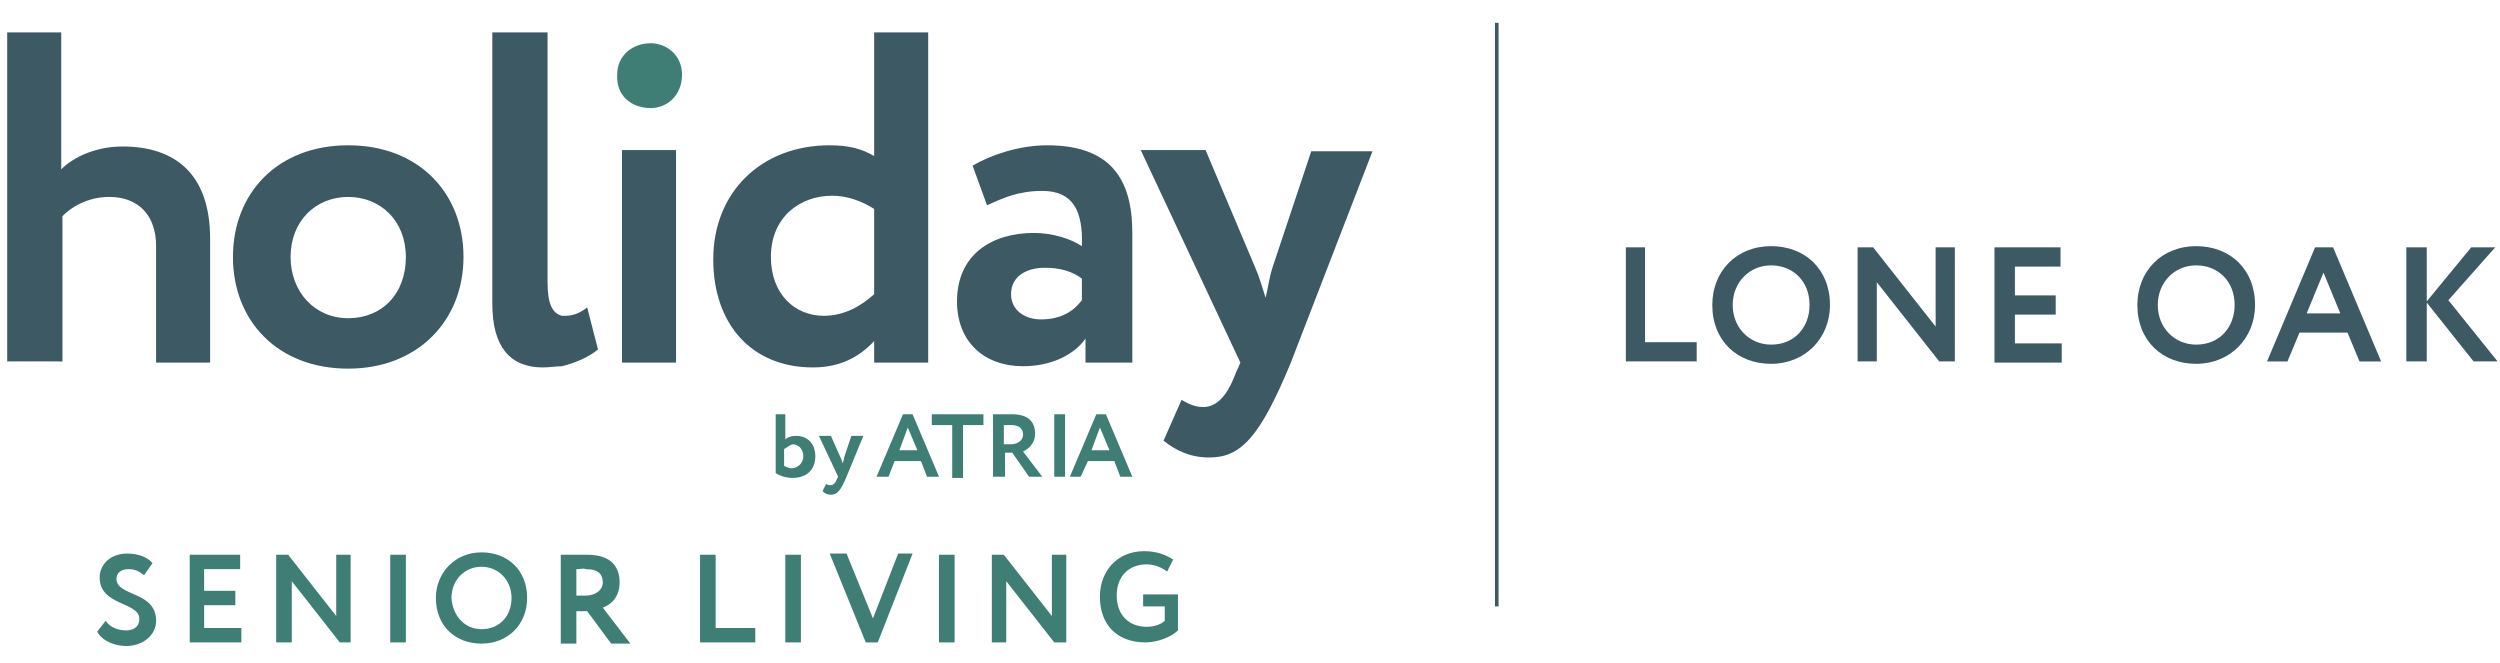 <svg xmlns="http://www.w3.org/2000/svg" xml:space="preserve" x="0" y="0" style="enable-background:new 0 0 208.2 55.2" version="1.1" viewBox="0 0 208.2 55.2"><style type="text/css">.st0{display:none}.st1,.st2{display:inline;fill:#586b75}.st2{fill:#2baea1}.st3{fill:#3c5964}.st4{fill:#3f7e75}</style><g id="Layer_1" class="st0"><path d="M132.7 0h-.3v51.9h.3V0zM0 .9h4.8v12.2c1.5-1.3 3.4-2.1 5.4-2.1 4.6 0 7.8 2.4 7.8 8.3v11h-4.8V19.9c0-2.8-1.6-4.4-4.2-4.4-1.6 0-3 .6-4.2 1.7v13H0V.9zm30.3 25.3c2.8.1 5.1-2.1 5.2-4.8v-.6c0-2.8-2.3-5.1-5.1-5.1s-5.1 2.3-5.1 5.1c-.2 2.8 2 5.2 4.8 5.4h.2m0-15.3c6.3 0 10.3 4.2 10.3 9.9s-4 9.9-10.3 9.9S20 26.5 20 20.8s4.1-9.9 10.3-9.9m22.3 18.2-1-3.7c-.6.5-1.3.7-2 .8h-.3c-.9-.2-1.3-1.1-1.3-3V.9h-4.8V25c0 3.9 1.6 5.6 4.5 5.6.6 0 1.1-.1 1.7-.1 1.1-.2 2.2-.7 3.2-1.4zm2.1-17.7h4.8v18.9h-4.8V11.4z" class="st1"/><path d="M57.2 7.6c1.6 0 2.8-1.3 2.8-2.9v-.1c0-1.5-1.2-2.8-2.7-2.8-1.6-.1-2.9 1.1-3 2.7v.1c-.1 1.6 1.2 2.9 2.8 3h.1" class="st2"/><path d="M77.1 24.2v-7.6c-1.1-.7-2.4-1.1-3.7-1.1-2.9-.1-5.3 2.1-5.4 5v.4c0 3.4 2.2 5.2 4.7 5.2 1.7 0 3.3-.7 4.4-1.9m0 4.1c-1.4 1.5-3.4 2.4-5.4 2.3-5.4 0-8.9-3.8-8.9-9.6 0-6 4.3-10.1 10.4-10.1 1.4-.1 2.7.2 3.9.9V.8H82v29.4h-4.9v-1.9zm18.5-3.6v-1.9c-1-.7-2.1-1-3.3-.9-1.6 0-3 .8-3 2.4 0 1.4 1.2 2.2 2.7 2.2 1.4 0 2.7-.6 3.6-1.8m-9.7-12c2-1.1 4.3-1.8 6.7-1.8 5.6 0 7.6 2.8 7.6 7.8v11.5H96V28c-1.4 1.7-3.4 2.6-5.6 2.4-3.4 0-5.9-2.1-5.9-5.8 0-4.2 3.1-6.1 6.9-6.1 1.5 0 3 .4 4.3 1.2.1-3.1-.7-4.9-3.5-4.9-1.7 0-3.5.5-5 1.3l-1.3-3.4zm28.3 17.5c-2.8 6.8-4.5 8.4-7.3 8.4-1.5 0-2.9-.5-4.1-1.5l1.6-3.7c.6.4 1.3.6 2 .7 1.2 0 2.1-1 2.9-2.9l.4-1-8.7-18.9h5.8l4.4 10.3c.4.9.6 1.8.9 2.7.1-.9.4-1.9.7-2.8l3.4-10.3h5.5l-7.5 19z" class="st1"/><path d="M68.2 34.8h.9V37c.3-.2.6-.3.9-.3.9 0 1.7.7 1.7 1.6v.2c0 1-.7 1.9-1.8 1.9h-.2c-.5 0-1.1-.1-1.5-.4v-5.2zm1 3.1v1.5c.2.1.4.2.7.2.6 0 1-.4 1-1 0-.5-.3-1-.8-1H70c-.4 0-.7.1-.8.3zm5.5 2.5c-.5 1.3-.9 1.6-1.4 1.6-.3 0-.6-.1-.8-.3l.3-.7c.1.1.2.1.4.1s.4-.2.6-.6l.1-.2-1.7-3.6h1.1l.8 2c.1.2.1.3.2.5 0-.2.1-.3.1-.5l.6-2h1l-1.3 3.7zm5-5.6h.9l2.4 5.6h-1l-.7-1.4H79l-.6 1.4h-1l2.3-5.6zm-.4 3.3H81l-.8-2-.9 2zm3-3.3h4.6v.9h-1.8v4.7h-1v-4.7h-1.8v-.9zm5.4 5.6v-5.6h1.7c1.5 0 2 .8 2 1.7 0 .7-.4 1.4-1.1 1.6l1.8 2.3h-1.2l-1.5-2.1h-.7v2.1h-1zm1-4.7v1.7h.6c.6 0 1.1-.3 1.1-.9s-.2-.8-1-.8h-.7zm4.4-.9h1v5.6h-1v-5.6zm3.8 0h.9l2.4 5.6h-1l-.7-1.4h-2.4l-.6 1.4h-1l2.4-5.6zm-.4 3.3h1.6l-.8-2-.8 2zM8.3 49.3c0-1.2 1-2.2 2.3-2.2h.2c.8 0 1.7.3 2.3.9l-.7 1c-.4-.4-.9-.6-1.4-.6-.7 0-1.1.3-1.1.9 0 1.6 3.6 1.1 3.6 3.7-.1 1.3-1.2 2.3-2.5 2.2h-.1c-1 .1-2-.4-2.6-1.2l.8-.9c.4.5 1.1.9 1.8.9.6 0 1.1-.3 1.1-.9-.2-1.6-3.7-1.2-3.7-3.8zm7.9-2h4.5v1.3h-3.1v2h2.8v1.3h-2.8v2h3.3v1.3h-4.6l-.1-7.9zm13.4 7.8-4.3-5.4v5.4H24v-7.8h1.1l4.3 5.5v-5.5h1.3v7.8h-1.1zm4.5-7.8h1.4v7.8h-1.4v-7.8zm8.1-.2c2.2-.1 4 1.6 4.1 3.7v.3c0 2.2-1.7 4-3.9 4h-.2c-2.1.1-4-1.5-4.1-3.7v-.3c0-2.2 1.7-4 3.9-4h.2zm0 6.8c1.4 0 2.6-1.1 2.6-2.5v-.2c.1-1.4-1-2.7-2.5-2.8s-2.7 1-2.8 2.5v.3c0 1.4 1.2 2.7 2.7 2.7zm7 1.2v-7.8h2.4c2.1 0 2.8 1.1 2.8 2.4 0 1-.6 1.9-1.5 2.2l2.4 3.2h-1.7l-2.2-2.9h-1v2.9h-1.2zm1.4-6.6v2.3h.9c.8 0 1.5-.4 1.5-1.2 0-.6-.3-1.1-1.5-1.1h-.9zm11-1.2H63v6.5h3.5v1.3h-4.9v-7.8zm7.6 0h1.4v7.8h-1.4v-7.8zm8.2 7.8h-1l-3.2-7.8h1.5l2.3 5.8 2.2-5.8h1.4l-3.2 7.8zm5.5-7.8h1.4v7.8h-1.4v-7.8zm10.2 7.8-4.3-5.4v5.4h-1.3v-7.8h1.1l4.3 5.5v-5.5h1.3v7.8h-1.1zm7.9-4.2h3.2v3.2c-.8.7-1.9 1.1-2.9 1.1-2.1.2-3.9-1.3-4.1-3.4v-.6c0-2.2 1.7-4 3.9-4.1.9 0 1.8.3 2.5.8l-.6 1c-.5-.4-1.1-.6-1.8-.6-1.4-.1-2.6 1-2.6 2.4v.4c-.1 1.4.9 2.6 2.3 2.7h.3c.6 0 1.2-.2 1.6-.5v-1.2H101v-1.2z" class="st2"/><path d="M146.6 19.6c.2 1.2-.6 2.3-1.8 2.5h-.5c-.6 0-1.2-.2-1.7-.6l.6-1.3c.3.2.6.3.9.3.6 0 .9-.5.9-1.1v-7.2h1.7v7.4zm6.2-7.5h1.5l4.1 9.9h-1.8l-1-2.5h-4.2l-1 2.5h-1.8l4.2-9.9zm-.8 5.7h2.9l-1.4-3.5-1.5 3.5zm15.5 3.2c-.9.8-2 1.2-3.1 1.1-2.6.2-4.9-1.9-5.1-4.5V17c-.2-2.6 1.8-4.9 4.4-5.1h.6c1.1 0 2.2.3 3 1l-.8 1.3c-.6-.4-1.4-.7-2.2-.7-1.8 0-3.2 1.4-3.2 3.1v.3c-.1 1.8 1.3 3.3 3.1 3.4h.3c.8 0 1.7-.3 2.3-.8l.7 1.5zm2.2-8.8h1.7v4.6l3.9-4.6h2.1l-4 4.6 4.2 5.3h-2.2l-4-5v5h-1.7v-9.9zm9.4 2.5c0-1.5 1.3-2.8 2.9-2.7h.2c1 0 2.1.3 2.8 1.1l-.9 1.3c-.4-.5-1.1-.7-1.7-.7-.9 0-1.4.4-1.4 1.1 0 2 4.4 1.4 4.4 4.6 0 1.7-1.4 2.8-3.3 2.8-1.3.1-2.5-.5-3.2-1.5l1-1.2c.6.7 1.4 1.1 2.3 1.1.8 0 1.4-.4 1.4-1.1 0-2.1-4.5-1.6-4.5-4.8zm13.1-2.7c2.7-.1 5 1.9 5.1 4.6v.4c0 2.8-2.2 5-4.9 5.1h-.2c-2.7.1-5-1.9-5.1-4.6v-.4c-.1-2.7 2.1-5 4.8-5.1h.3zm0 8.5c1.8 0 3.3-1.4 3.3-3.1v-.3c.1-1.8-1.3-3.4-3.1-3.4h-.2c-1.8 0-3.2 1.5-3.2 3.3v.2c-.1 1.7 1.3 3.2 3.2 3.3zm14.7 1.5-5.4-6.8V22h-1.6v-9.8h1.4l5.4 6.8v-6.8h1.6V22h-1.4zm-58.6 5c2.7-.1 5 1.9 5.1 4.6v.4c.1 2.7-2.1 5-4.8 5.1h-.3c-2.7.1-5-1.9-5.1-4.6v-.4c-.1-2.7 2.1-5 4.8-5.1h.3zm0 8.5c1.8 0 3.2-1.3 3.3-3.1v-.3c.1-1.8-1.3-3.4-3.1-3.5-1.8-.1-3.4 1.3-3.5 3.1v.4c-.1 1.8 1.3 3.3 3.3 3.4-.1 0-.1 0 0 0zm10.1-8.4h1.5L164 37h-1.8l-1-2.5H157l-1 2.5h-1.7l4.1-9.9zm-.7 5.7h2.9l-1.4-3.5-1.5 3.5zm8.4-5.6h1.7v4.6l3.9-4.6h2.1l-4 4.6L174 37h-2.2l-4-5v5h-1.7v-9.8zm9.3 2.5c0-1.5 1.3-2.8 2.9-2.7h.2c1 0 2.1.3 2.8 1l-.9 1.3c-.4-.5-1.1-.7-1.7-.7-.9 0-1.4.4-1.4 1.1 0 2 4.4 1.4 4.4 4.6 0 1.7-1.4 2.8-3.3 2.8-1.3.1-2.5-.5-3.2-1.5l1-1.2c.6.7 1.4 1.1 2.3 1.1.8 0 1.4-.4 1.4-1.2 0-1.9-4.5-1.4-4.5-4.6z" class="st1"/></g><g id="Layer_2"><path d="M124.8 1.9h-.3v48.6h.3V1.9zM.6 2.7h4.5v11.4c1.1-1.1 3-1.9 5.1-1.9 4.3 0 7.3 2.2 7.3 7.7v10.3H13v-9.7c0-2.6-1.5-4.1-3.9-4.1-1.5 0-2.9.6-3.9 1.6v12.1H.6V2.7zM29 26.5c2.8 0 4.8-2 4.8-5.1 0-3-2.1-5-4.8-5-2.7 0-4.8 2-4.8 5 0 2.9 2 5.1 4.8 5.1m0-14.4c5.9 0 9.6 4 9.6 9.3s-3.8 9.3-9.6 9.3c-5.9 0-9.6-4-9.6-9.3s3.7-9.3 9.6-9.3M49.8 29.1l-.9-3.5c-.5.4-1.1.7-1.8.7h-.3c-.8-.2-1.2-1-1.2-2.8V2.7H41v22.6c0 3.6 1.5 5.3 4.2 5.3.6 0 1.1-.1 1.6-.1 1.2-.3 2.3-.8 3-1.4zM51.8 12.5h4.5v17.7h-4.5z" class="st3"/><path d="M54.2 9c1.3 0 2.6-1 2.6-2.8 0-1.6-1.3-2.6-2.6-2.6-1.5 0-2.8 1-2.8 2.6C51.3 8 52.6 9 54.2 9" class="st4"/><path d="M72.8 24.5v-7.1c-1.1-.7-2.3-1.1-3.5-1.1-2.7 0-5.1 1.8-5.1 5.1 0 3.1 2 4.9 4.4 4.9 1.7 0 3.1-.8 4.2-1.8m0 3.9c-1.2 1.3-2.8 2.2-5.1 2.2-5.1 0-8.3-3.6-8.3-9 0-5.6 4-9.5 9.7-9.5 1.6 0 2.7.3 3.7.9V2.7h4.5v27.5h-4.5v-1.8zM90.1 25v-1.8c-.8-.6-1.8-.9-3.1-.9-1.5 0-2.8.7-2.8 2.2 0 1.3 1.1 2.1 2.5 2.1 1.8 0 2.8-.8 3.4-1.6M81 13.8c1.5-.9 3.9-1.7 6.2-1.7 5.2 0 7.1 2.7 7.1 7.3v10.8h-3.9v-2c-.9 1.3-2.8 2.3-5.2 2.3-3.2 0-5.5-2-5.5-5.4 0-3.9 2.9-5.7 6.4-5.7 1.6 0 3.1.5 4 1.1.1-2.9-.7-4.6-3.3-4.6-2 0-3.3.6-4.6 1.2L81 13.8zM107.5 30.2c-2.6 6.3-4.2 7.9-6.8 7.9-1.6 0-2.8-.6-3.8-1.4l1.5-3.4c.5.3 1.1.6 1.8.6 1.1 0 2-.9 2.7-2.8l.4-.9L95 12.5h5.4l4.1 9.7c.4.9.6 1.7.9 2.6.2-.8.3-1.7.6-2.6l3.2-9.6h5.1l-6.8 17.6z" class="st3"/><path d="M64.5 34.5h.9v2.1c.2-.2.5-.3.9-.3 1 0 1.6.7 1.6 1.7 0 1.1-.7 1.8-1.9 1.8-.6 0-1.1-.2-1.4-.4v-4.9zm.8 2.9v1.4c.2.1.4.2.6.2.5 0 1-.4 1-1s-.4-1-.9-1c-.3.1-.5.3-.7.4zM70.5 39.7c-.5 1.2-.8 1.5-1.3 1.5-.3 0-.5-.1-.7-.3l.3-.6c.1.1.2.1.4.1s.4-.2.5-.5l.1-.2-1.6-3.4h1l.8 1.8c.1.2.1.3.2.5 0-.2.1-.3.1-.5l.6-1.8h1l-1.4 3.4zM75.2 34.5h.8l2.2 5.2h-1l-.5-1.3h-2.2l-.5 1.3h-1l2.2-5.2zm-.3 3h1.5l-.8-1.9-.7 1.9zM77.6 34.5h4.3v.9h-1.7v4.4h-.9v-4.4h-1.7v-.9zM82.7 39.7v-5.2h1.6c1.4 0 1.9.7 1.9 1.6 0 .9-.6 1.3-1 1.5l1.6 2.1h-1.1l-1.4-2h-.6v2h-1zm.9-4.3V37h.6c.5 0 1-.3 1-.8 0-.4-.2-.8-1-.8h-.6zM87.8 34.5h.9v5.2h-.9v-5.2zM91.3 34.5h.8l2.2 5.2h-1l-.5-1.3h-2.2l-.6 1.3h-.9l2.2-5.2zm-.4 3h1.5l-.8-1.9-.7 1.9zM8.3 48.1c0-1.1.9-2 2.3-2 .9 0 1.7.3 2.1.8l-.7 1c-.4-.3-.7-.5-1.3-.5-.6 0-1 .3-1 .8 0 1.5 3.3 1 3.3 3.5 0 1.2-1.1 2.1-2.5 2.1-.9 0-2-.4-2.4-1.2l.7-.9c.4.6 1.1.8 1.7.8.6 0 1.1-.3 1.1-.9.1-1.5-3.3-1.1-3.3-3.5zM15.8 46.2H20v1.2h-3v1.8h2.6v1.2H17v1.9h3.1v1.2h-4.3v-7.3zM28.3 53.5l-4-5.1v5.1H23v-7.3h1l4 5.1v-5.1h1.2v7.3h-.9zM32.5 46.2h1.3v7.3h-1.3v-7.3zM40.1 46c2.2 0 3.8 1.5 3.8 3.8 0 2.2-1.6 3.8-3.8 3.8-2.2 0-3.8-1.5-3.8-3.8 0-2.1 1.6-3.8 3.8-3.8zm0 6.4c1.5 0 2.5-1.1 2.5-2.6s-1.1-2.6-2.5-2.6-2.5 1.1-2.5 2.6c.1 1.5 1.1 2.6 2.5 2.6zM46.7 53.5v-7.3h2.2c2 0 2.7 1 2.7 2.3 0 1.3-.8 1.9-1.4 2.1l2.3 3h-1.6l-2-2.7H48v2.7h-1.3zm1.3-6.1v2.2h.8c.7 0 1.4-.4 1.4-1.1 0-.6-.3-1.1-1.4-1.1-.2-.1-.5 0-.8 0zM58.3 46.2h1.3v6.1h3.3v1.2h-4.6v-7.3zM65.4 46.2h1.3v7.3h-1.3v-7.3zM73.1 53.5h-1l-3-7.4h1.4l2.2 5.4 2.1-5.4H76l-2.9 7.4zM78.2 46.2h1.3v7.3h-1.3v-7.3zM87.8 53.5l-4-5.1v5.1h-1.2v-7.3h1l4 5.1v-5.1h1.2v7.3h-1zM95.1 49.5h3v3c-.6.6-1.8 1-2.7 1-2.4 0-3.8-1.5-3.8-3.8 0-2.1 1.4-3.8 3.7-3.8 1 0 1.8.3 2.4.7l-.5 1c-.4-.3-1-.6-1.7-.6-1.4 0-2.5.9-2.5 2.6 0 1.6 1 2.6 2.5 2.6.6 0 1.2-.2 1.5-.5v-1.2h-1.8v-1z" class="st4"/><g><path d="M135.3 20.6h1.7v7.9h4.3v1.6h-5.9v-9.5zM147.5 20.5c2.8 0 4.9 1.9 4.9 4.9 0 2.8-2.1 4.9-4.9 4.9-2.8 0-4.9-1.9-4.9-4.9 0-2.8 2-4.9 4.9-4.9zm0 8.2c2 0 3.2-1.5 3.2-3.3 0-2-1.4-3.3-3.2-3.3-1.8 0-3.2 1.4-3.2 3.3s1.4 3.3 3.2 3.3zM161.5 30.1l-5.2-6.6v6.6h-1.6v-9.5h1.3l5.2 6.6v-6.6h1.6v9.5h-1.3zM166.1 20.6h5.5v1.6h-3.8v2.4h3.4v1.6h-3.4v2.4h3.9v1.6h-5.6v-9.6zM182.9 20.5c2.8 0 4.9 1.9 4.9 4.9 0 2.8-2.1 4.9-4.9 4.9-2.8 0-4.9-1.9-4.9-4.9 0-2.8 2-4.9 4.9-4.9zm0 8.2c2 0 3.2-1.5 3.2-3.3 0-2-1.4-3.3-3.2-3.3-1.8 0-3.2 1.4-3.2 3.3s1.4 3.3 3.2 3.3zM192.8 20.6h1.5l4 9.5h-1.8l-1-2.4h-4l-1 2.4h-1.7l4-9.5zm-.7 5.5h2.8l-1.4-3.4-1.4 3.4zM200.4 20.6h1.7v4.5l3.7-4.5h2l-3.9 4.4 4.1 5.1h-2l-3.9-4.9v4.9h-1.7v-9.5z" class="st3"/></g></g></svg>